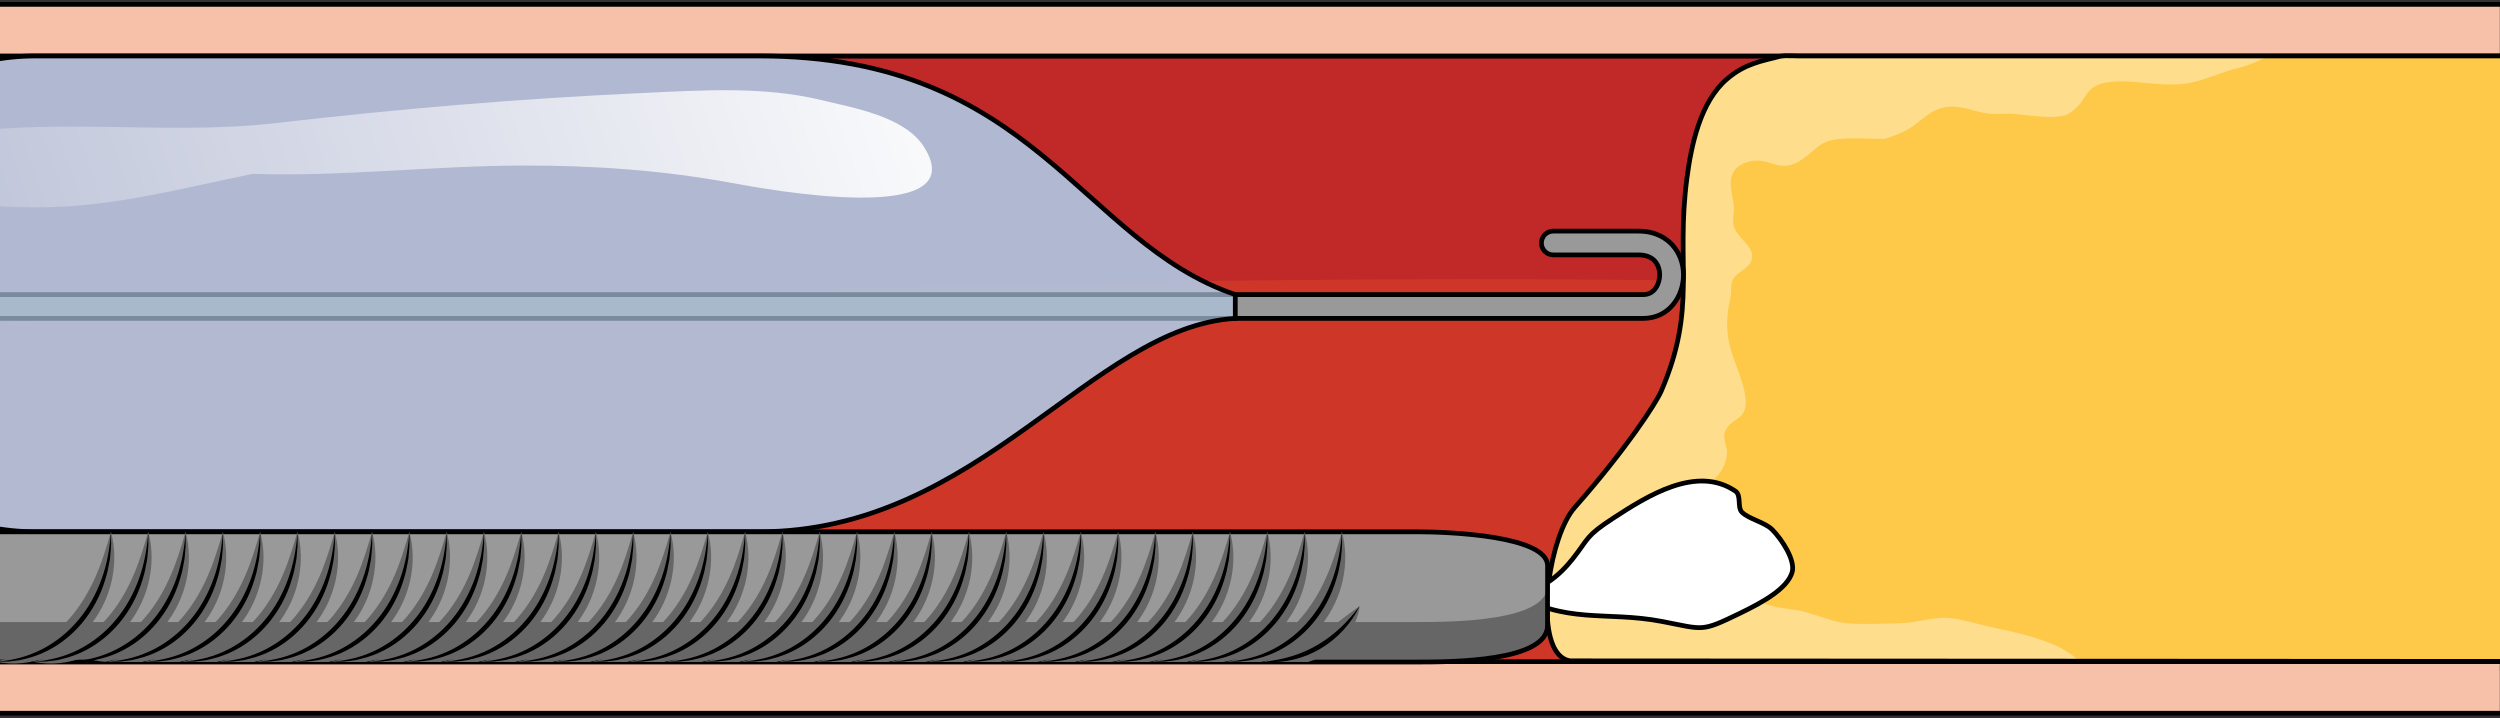 <?xml version="1.0" encoding="utf-8"?>
<!-- Generator: Adobe Illustrator 24.1.2, SVG Export Plug-In . SVG Version: 6.00 Build 0)  -->
<svg version="1.1" id="Camada_1" xmlns="http://www.w3.org/2000/svg" xmlns:xlink="http://www.w3.org/1999/xlink" x="0px" y="0px"
	 width="525.332px" height="150.958px" viewBox="0 0 525.332 150.958" enable-background="new 0 0 525.332 150.958"
	 xml:space="preserve">
<rect x="0" y="0" width="525.332" height="150.958" fill="#333333" stroke="none"/>
<g>
	<rect x="-0.321" y="11.757" fill="#CE3728" width="525.614" height="127.274"/>
	<path fill="#C12929" d="M525.293,11.757H-0.321v56.148c0,0,358.628-21.277,525.614,0.775V11.757z"/>
	
		<line fill="none" stroke="#000000" stroke-linecap="round" stroke-linejoin="round" stroke-miterlimit="10" x1="525.293" y1="11.757" x2="-0.321" y2="11.757"/>
	
		<line fill="none" stroke="#000000" stroke-linecap="round" stroke-linejoin="round" stroke-miterlimit="10" x1="-0.321" y1="140.476" x2="525.293" y2="140.476"/>
	<rect x="-0.321" y="0.916" fill="#F7C0A8" width="525.614" height="10.842"/>
	<rect x="-0.321" y="139.032" fill="#F7C0A8" width="525.614" height="10.842"/>
	
		<line fill="none" stroke="#000000" stroke-linecap="round" stroke-linejoin="round" stroke-miterlimit="10" x1="-0.321" y1="0.916" x2="525.293" y2="0.916"/>
	
		<line fill="none" stroke="#000000" stroke-linecap="round" stroke-linejoin="round" stroke-miterlimit="10" x1="525.293" y1="11.757" x2="-0.321" y2="11.757"/>
	
		<line fill="none" stroke="#000000" stroke-linecap="round" stroke-linejoin="round" stroke-miterlimit="10" x1="-0.321" y1="139.032" x2="525.293" y2="139.032"/>
	
		<line fill="none" stroke="#000000" stroke-linecap="round" stroke-linejoin="round" stroke-miterlimit="10" x1="525.293" y1="149.874" x2="-0.321" y2="149.874"/>
	<path fill="#FEC948" d="M603.027,11.757V139.03l-166.13-0.1l-106.91-0.06c-17.27-6.85,17.52-38.4,20.52-45.36
		c7.63-17.68,1.54-37.68,3.98-56.15c0.89-6.76,2.78-15.96,8.41-20.76c4.29-3.67,8.85-4.842,13.35-4.842H603.027z"/>
	<path fill="#FEDD8C" d="M476.777,11.76c-0.99,0.5-4.34,2.04-6.03,2.42c-4.41,0.99-7.87,3.07-12.43,3.49
		c-4.77,0.44-9.69-0.85-14.33-0.5c-6.51,0.48-4.89,3.99-9.23,6.68c-2.58,1.59-9.5,0.09-12.29,0.04c-1.64-0.04-2.49,0.19-4.39,0.01
		c-2.9-0.28-5.75-1.8-8.79-1.44c-3.84,0.45-5.36,3-8.51,4.8c-1.55,0.88-3.91,1.7-4.79,1.93c-3.02,0-6.2-0.27-9.2,0
		c-4.55,0.41-4.53,1.81-8.14,4.32c-4.87,3.39-6.79-0.93-11.46,0.54c-5.14,1.63-3.2,5.91-2.86,9.26c0.13,1.3-0.34,2.84-0.02,4.11
		c0.58,2.29,3.5,3.97,3.82,5.89c0.5,2.96-2.89,3.41-3.98,5.38c-0.6,1.09-0.23,2.62-0.54,3.9c-0.78,3.24-0.95,6.66-0.16,9.99
		c0.8,3.44,3.95,9.46,3.3,12.96c-0.54,2.88-3.04,2.47-4.18,4.98c-0.75,1.67,0.51,3.37,0.32,4.91c-0.56,4.54-3.11,4.95-5.54,8.44
		c-2.43,3.46-1.52,6.87-3.1,10.28c-1.88,4.06-5.02,2.88-0.97,6.47c2.63,2.33,4.77,1.08,7.72,2.17c1.29,0.48,2.27,2.12,3.05,2.39
		c1.02,0.37,3.15,0.22,3.82,0.51c3.21,1.42,4.98,1.94,8.81,2.38c3.81,0.44,7.51,2.47,11.19,2.86c3.35,0.35,8.15,0.1,11.56,0.02
		c3.67-0.09,7.16-1.51,10.92-1c2.65,0.36,5.96,1.4,9.15,2.07c4.81,1.01,13.56,2.84,17.4,6.91l-106.91-0.06
		c-0.91-0.36-1.72-0.8-2.43-1.31c-4.89-5.34-1.85-25.04,3.33-30.91c10.74-12.16,17.09-21.92,18.18-24.44
		c7.63-17.68,2.98-26.38,5.42-44.85c0.89-6.76,2.78-15.96,8.41-20.76c3.81-3.26,7.28-3.75,10.99-4.73c0.24-0.06,0.52-0.1,0.83-0.12
		c0.15-0.02,0.31-0.03,0.48-0.03c0.85-0.05,1.83,0,2.69,0.04h0.01c0.55,0.03,1.05,0.05,1.45,0.05L476.777,11.76z"/>
	<path fill="none" stroke="#000000" stroke-linecap="round" stroke-linejoin="round" stroke-miterlimit="10" d="M603.027,139.03
		l-166.13-0.1l-106.91-0.06c-0.96-0.13-1.77-0.59-2.43-1.31c-4.89-5.34-1.85-25.04,3.33-30.91c10.74-12.16,17.09-21.92,18.18-24.44
		c7.63-17.68,2.98-26.38,5.42-44.85c0.89-6.76,2.78-15.96,8.41-20.76c3.81-3.26,7.28-3.75,10.99-4.73c0.24-0.06,0.52-0.1,0.83-0.12
		c0.15-0.02,0.31-0.03,0.48-0.03c0.93-0.03,1.98,0.04,2.69,0.04h225.14"/>
	<g>
		<path fill="#FFFFFF" d="M317.327,124.21c5.887,1.062,10.641-3.609,13.139-6.765c3.479-4.397,2.627-4.725,8.578-8.593
			c7.026-4.567,17.426-11.223,25.624-5.646c1.279,0.87,0.381,3.369,1.332,4.381c1.373,1.46,4.856,2.137,6.409,3.711
			c2.022,2.051,4.928,6.446,4.167,8.976c-1.018,3.386-5.917,6.159-11.01,8.623c-8.187,3.96-7.429,3.406-16.336,1.69
			C337.432,128.314,328.964,131.373,317.327,124.21z"/>
		<path fill="none" stroke="#000000" stroke-linecap="round" stroke-linejoin="round" stroke-miterlimit="10" d="M317.327,124.21
			c5.887,1.062,10.641-3.609,13.139-6.765c3.479-4.397,2.627-4.725,8.578-8.593c7.026-4.567,17.426-11.223,25.624-5.646
			c1.279,0.87,0.381,3.369,1.332,4.381c1.373,1.46,4.856,2.137,6.409,3.711c2.022,2.051,4.928,6.446,4.167,8.976
			c-1.018,3.386-5.917,6.159-11.01,8.623c-8.187,3.96-7.429,3.406-16.336,1.69C337.432,128.314,328.964,131.373,317.327,124.21z"/>
	</g>
	<g>
		<path opacity="0.7" fill="#B0C7E1" d="M159.484,111.747H7.551c-27.611,0-49.995-22.383-49.995-49.995v0
			c0-27.611,22.383-49.995,49.995-49.995h151.934c57.937,0,67.447,39.032,100.087,50.151l0,5
			C229.331,68.681,205.801,111.747,159.484,111.747z"/>
		<g>
			<g>
				<path fill="#999999" d="M345.272,66.908H-65.021c-1.381,0-2.5-1.119-2.5-2.5c0-1.381,1.119-2.5,2.5-2.5h410.293
					c2.554,0,3.48-2.478,3.48-4.143c0-1.151-0.368-2.189-1.035-2.923c-0.771-0.848-1.927-1.277-3.438-1.277h-17.881
					c-1.381,0-2.5-1.119-2.5-2.5c0-1.381,1.119-2.5,2.5-2.5h17.881c3.709,0,5.929,1.584,7.137,2.914
					c1.506,1.656,2.336,3.889,2.336,6.286C353.752,62.197,350.779,66.908,345.272,66.908z"/>
			</g>
			<g>
				<path fill="none" stroke="#000000" stroke-miterlimit="10" d="M345.272,66.908H-65.021c-1.381,0-2.5-1.119-2.5-2.5
					c0-1.381,1.119-2.5,2.5-2.5h410.293c2.554,0,3.48-2.478,3.48-4.143c0-1.151-0.368-2.189-1.035-2.923
					c-0.771-0.848-1.927-1.277-3.438-1.277h-17.881c-1.381,0-2.5-1.119-2.5-2.5c0-1.381,1.119-2.5,2.5-2.5h17.881
					c3.709,0,5.929,1.584,7.137,2.914c1.506,1.656,2.336,3.889,2.336,6.286C353.752,62.197,350.779,66.908,345.272,66.908z"/>
			</g>
		</g>
		<path opacity="0.7" fill="#B0C7E1" d="M159.484,111.747H7.551c-27.611,0-49.995-22.383-49.995-49.995v0
			c0-27.611,22.383-49.995,49.995-49.995h151.934c57.937,0,67.447,39.032,100.087,50.151l0,5
			C229.331,68.681,205.801,111.747,159.484,111.747z"/>
		<path fill="none" stroke="#000000" stroke-miterlimit="10" d="M159.484,111.747H7.551c-27.611,0-49.995-22.383-49.995-49.995v0
			c0-27.611,22.383-49.995,49.995-49.995h151.934c57.937,0,67.447,39.032,100.087,50.151l0,5
			C229.331,68.681,205.801,111.747,159.484,111.747z"/>
		<linearGradient id="SVGID_1_" gradientUnits="userSpaceOnUse" x1="203.633" y1="-5.356" x2="-47.029" y2="81.321">
			<stop  offset="0" style="stop-color:#FFFFFF"/>
			<stop  offset="1" style="stop-color:#FFFFFF;stop-opacity:0"/>
		</linearGradient>
		<path fill="url(#SVGID_1_)" d="M53.118,36.541c18.798,0.607,37.978-1.728,56.876-1.757c14.821-0.023,29.328,0.992,43.882,3.677
			c6.452,1.19,51.111,9.509,40.268-7.614c-4.036-6.373-14.781-8.178-21.629-9.832c-12.238-2.955-25.367-2.027-37.766-1.458
			c-25.881,1.187-50.905,3.318-76.701,6.296c-24.077,2.78-48.47-1.651-72.281,3.074c-13.278,2.635-15.464,9.803-2.947,12.284
			c8.58,1.701,16.265,2.341,25.151,2.357C23.478,43.598,38.447,39.5,53.118,36.541z"/>
	</g>
	<linearGradient id="SVGID_2_" gradientUnits="userSpaceOnUse" x1="270.757" y1="112.1" x2="243.757" y2="130.1">
		<stop  offset="0" style="stop-color:#FFFFFF"/>
		<stop  offset="1" style="stop-color:#FFFFFF;stop-opacity:0"/>
	</linearGradient>
	<path fill="url(#SVGID_2_)" d="M252.491,117.063c-2.654,5.178-1.882,10.732-1.764,16.339c0.011,0.508-2.052-1.73-2.12-1.834
		c-0.938-1.428-0.968-3.832-0.951-5.465C247.684,123.513,248.884,116.5,252.491,117.063z"/>
	<g>
		<g>
			<path fill="#999999" d="M325.197,118.93c0,0.82-0.02,11.66-0.02,12.52c0,7.55-19.87,7.66-27.43,7.66H-5.273
				c-0.01,0.01-0.01,0.01-0.01,0c-0.27,0-0.53-0.01-0.79-0.04c-0.01,0-0.01,0-0.02,0c-1.39-0.08-2.72-0.38-3.97-0.86
				c-0.06-0.02-0.12-0.05-0.18-0.07c-1.09-0.44-2.11-1.01-3.04-1.69c-0.15-0.11-0.29-0.22-0.42-0.34c-0.96-0.75-1.8-1.64-2.51-2.62
				v-0.01c-1.66-2.26-2.63-5.04-2.63-8.05c0-7.56,6.12-13.68,13.68-13.68h302.91C304.447,111.75,325.267,112.58,325.197,118.93z"/>
		</g>
		<g>
			<path fill="#666666" d="M325.197,118.93c0,0.82-0.02,11.66-0.02,12.52c0,7.55-19.87,7.66-27.43,7.66H-5.273
				c-0.01,0.01-0.01,0.01-0.01,0c-0.27,0-0.53-0.01-0.79-0.04c-0.01,0-0.01,0-0.02,0c-1.39-0.08-2.72-0.38-3.97-0.86
				c-0.06-0.02-0.12-0.05-0.18-0.07c-1.09-0.44-2.11-1.01-3.04-1.69c-0.15-0.11-0.29-0.22-0.42-0.34c-0.96-0.75-1.8-1.64-2.51-2.62
				v-0.01c-1.66-2.26-2.63-5.04-2.63-8.05c0-1.47,0.23-2.88,0.66-4.2c0.45,1.39,1.12,2.69,1.97,3.85v0.01
				c0.71,0.98,1.55,1.87,2.51,2.62c0.13,0.12,0.27,0.23,0.42,0.34c0.93,0.68,1.95,1.25,3.04,1.69c0.06,0.02,0.12,0.05,0.18,0.07
				c1.25,0.48,2.58,0.78,3.97,0.86c0.01,0,0.01,0,0.02,0c0.26,0.03,0.52,0.04,0.79,0.04c0,0.01,0,0.01,0.01,0h303.02
				c7.56,0,27.43-0.11,27.43-7.66c0-0.33,0.01-2.17,0.01-4.34C325.197,118.78,325.197,118.85,325.197,118.93z"/>
		</g>
		<g>
			<path fill="none" stroke="#000000" stroke-miterlimit="10" d="M297.749,139.113H-5.163c-7.557,0-13.683-6.126-13.683-13.683
				c0-7.557,6.126-13.683,13.683-13.683h302.912c6.696,0,27.516,0.831,27.452,7.184c-0.008,0.817-0.019,11.654-0.019,12.515
				C325.181,139.003,305.306,139.113,297.749,139.113z"/>
		</g>
	</g>
	<g>
		<path fill="#666666" d="M23.322,111.747c0.887,3.24,0.906,6.669,0.209,10.017c-0.71,3.343-2.186,6.62-4.436,9.465
			c-2.236,2.842-5.282,5.241-8.817,6.698c-3.518,1.457-7.527,1.942-11.122,1.106c3.581-0.847,6.706-2.116,9.416-3.848
			c2.712-1.719,5.002-3.863,6.922-6.282c1.919-2.422,3.459-5.121,4.7-7.997C21.454,118.026,22.374,114.98,23.322,111.747z"/>
		<path fill="#666666" d="M31.161,111.747c0.887,3.24,0.906,6.669,0.209,10.017c-0.71,3.343-2.186,6.62-4.436,9.465
			c-2.236,2.842-5.282,5.241-8.817,6.698c-3.518,1.457-7.527,1.942-11.122,1.106c3.581-0.847,6.706-2.116,9.416-3.848
			c2.713-1.719,5.002-3.863,6.922-6.282c1.919-2.422,3.459-5.121,4.7-7.997C29.292,118.026,30.213,114.98,31.161,111.747z"/>
		<path fill="#666666" d="M39.21,121.76c-0.708,3.35-2.192,6.62-4.439,9.47c-2.236,2.84-5.28,5.24-8.812,6.7
			c-1.218,0.5-2.48,0.88-3.775,1.14c-0.011,0-0.011,0-0.022,0c-1.539-0.08-3.011-0.38-4.395-0.86c2.391-0.78,4.539-1.78,6.487-3.03
			c2.712-1.71,4.993-3.86,6.919-6.28c1.916-2.42,3.454-5.12,4.694-7.99c1.262-2.88,2.181-5.93,3.133-9.16
			C39.886,114.99,39.908,118.42,39.21,121.76z"/>
		<path fill="#666666" d="M47.048,121.76c-0.709,3.35-2.192,6.62-4.439,9.47c-2.236,2.84-5.281,5.24-8.812,6.7
			c-1.284,0.53-2.624,0.93-3.997,1.18h-6.731c-0.011,0.01-0.011,0.01-0.011,0c-0.133-0.02-0.255-0.05-0.388-0.08
			c3.587-0.84,6.709-2.11,9.421-3.85c2.712-1.71,4.993-3.86,6.919-6.28c1.915-2.42,3.454-5.12,4.694-7.99
			c1.262-2.88,2.181-5.93,3.133-9.16C47.723,114.99,47.746,118.42,47.048,121.76z"/>
		<path fill="#666666" d="M54.886,121.76c-0.709,3.35-2.192,6.62-4.439,9.47c-2.236,2.84-5.281,5.24-8.812,6.7
			c-1.284,0.53-2.624,0.93-3.996,1.18h-6.731c-0.133-0.02-0.266-0.05-0.398-0.08c3.587-0.84,6.709-2.11,9.421-3.85
			c2.712-1.71,4.993-3.86,6.919-6.28c1.915-2.42,3.454-5.12,4.694-7.99c1.262-2.88,2.181-5.93,3.133-9.16
			C55.562,114.99,55.584,118.42,54.886,121.76z"/>
		<path fill="#666666" d="M62.724,121.76c-0.708,3.35-2.192,6.62-4.439,9.47c-2.236,2.84-5.281,5.24-8.812,6.7
			c-1.284,0.53-2.624,0.93-3.996,1.18h-6.731c-0.133-0.02-0.266-0.05-0.398-0.08c3.587-0.84,6.709-2.11,9.421-3.85
			c2.713-1.71,5.004-3.86,6.919-6.28c1.915-2.42,3.454-5.12,4.694-7.99c1.262-2.88,2.181-5.93,3.133-9.16
			C63.4,114.99,63.422,118.42,62.724,121.76z"/>
		<path fill="#666666" d="M70.562,121.76c-0.708,3.35-2.181,6.62-4.439,9.47c-2.236,2.84-5.281,5.24-8.812,6.7
			c-1.284,0.53-2.624,0.93-3.997,1.18h-6.731c-0.133-0.02-0.266-0.05-0.399-0.08c3.587-0.84,6.709-2.11,9.421-3.85
			c2.712-1.71,5.004-3.86,6.919-6.28c1.915-2.42,3.454-5.12,4.705-7.99c1.251-2.88,2.17-5.93,3.122-9.16
			C71.238,114.99,71.26,118.42,70.562,121.76z"/>
		<path fill="#666666" d="M78.4,121.76c-0.709,3.35-2.181,6.62-4.439,9.47c-2.236,2.84-5.281,5.24-8.812,6.7
			c-1.284,0.53-2.624,0.93-3.997,1.18h-6.731c-0.133-0.02-0.266-0.05-0.398-0.08c3.587-0.84,6.709-2.11,9.421-3.85
			c2.712-1.71,5.004-3.86,6.919-6.28c1.915-2.42,3.454-5.12,4.705-7.99c1.251-2.88,2.17-5.93,3.122-9.16
			C79.075,114.99,79.098,118.42,78.4,121.76z"/>
		<path fill="#666666" d="M86.238,121.76c-0.708,3.35-2.181,6.62-4.439,9.47c-2.236,2.84-5.281,5.24-8.812,6.7
			c-1.284,0.53-2.624,0.93-3.996,1.18h-6.731c-0.133-0.02-0.266-0.05-0.399-0.08c3.587-0.84,6.709-2.11,9.421-3.85
			c2.712-1.71,5.004-3.86,6.919-6.28c1.915-2.42,3.454-5.12,4.705-7.99c1.251-2.88,2.17-5.93,3.122-9.16
			C86.913,114.99,86.936,118.42,86.238,121.76z"/>
		<path fill="#666666" d="M94.076,121.76c-0.708,3.35-2.181,6.62-4.439,9.47c-2.236,2.84-5.281,5.24-8.812,6.7
			c-1.284,0.53-2.624,0.93-3.997,1.18h-6.731c-0.133-0.02-0.266-0.05-0.399-0.08c3.587-0.84,6.709-2.11,9.421-3.85
			c2.712-1.71,5.004-3.86,6.919-6.28c1.915-2.42,3.454-5.12,4.705-7.99c1.251-2.88,2.181-5.93,3.122-9.16
			C94.752,114.99,94.773,118.42,94.076,121.76z"/>
		<path fill="#666666" d="M101.914,121.76c-0.709,3.35-2.181,6.62-4.439,9.47c-2.236,2.84-5.281,5.24-8.812,6.7
			c-1.284,0.53-2.624,0.93-3.997,1.18h-6.731c-0.133-0.02-0.266-0.05-0.398-0.08c3.587-0.84,6.709-2.11,9.421-3.85
			c2.712-1.71,5.004-3.86,6.919-6.28c1.915-2.42,3.465-5.12,4.705-7.99c1.251-2.88,2.181-5.93,3.122-9.16
			C102.589,114.99,102.612,118.42,101.914,121.76z"/>
		<path fill="#666666" d="M109.752,121.76c-0.709,3.35-2.181,6.62-4.44,9.47c-2.236,2.84-5.281,5.24-8.812,6.7
			c-1.284,0.53-2.624,0.93-3.996,1.18h-6.731c-0.133-0.02-0.266-0.05-0.398-0.08c3.587-0.84,6.709-2.11,9.421-3.85
			c2.713-1.71,5.004-3.86,6.919-6.28c1.915-2.42,3.465-5.12,4.705-7.99c1.251-2.88,2.181-5.93,3.122-9.16
			C110.427,114.99,110.45,118.42,109.752,121.76z"/>
		<path fill="#666666" d="M117.59,121.76c-0.708,3.35-2.181,6.62-4.439,9.47c-2.225,2.84-5.281,5.24-8.812,6.7
			c-1.284,0.53-2.624,0.93-3.996,1.18h-6.731c-0.133-0.02-0.266-0.05-0.399-0.08c3.587-0.84,6.709-2.11,9.421-3.85
			c2.712-1.71,5.004-3.86,6.919-6.28c1.926-2.42,3.465-5.12,4.705-7.99c1.251-2.88,2.181-5.93,3.122-9.16
			C118.265,114.99,118.288,118.42,117.59,121.76z"/>
		<path fill="#666666" d="M125.428,121.76c-0.709,3.35-2.181,6.62-4.428,9.47c-2.236,2.84-5.292,5.24-8.823,6.7
			c-1.284,0.53-2.624,0.93-3.997,1.18h-6.731c-0.133-0.02-0.266-0.05-0.399-0.08c3.587-0.84,6.709-2.11,9.421-3.85
			c2.712-1.71,5.004-3.86,6.919-6.28c1.926-2.42,3.465-5.12,4.705-7.99c1.251-2.88,2.181-5.93,3.122-9.16
			C126.103,114.99,126.125,118.42,125.428,121.76z"/>
		<path fill="#666666" d="M133.266,121.76c-0.708,3.35-2.181,6.62-4.428,9.47c-2.236,2.84-5.292,5.24-8.823,6.7
			c-1.284,0.53-2.624,0.93-3.996,1.18h-6.731c-0.133-0.02-0.266-0.05-0.399-0.08c3.587-0.84,6.709-2.11,9.421-3.85
			c2.712-1.71,5.004-3.86,6.919-6.28c1.926-2.42,3.465-5.12,4.705-7.99c1.262-2.88,2.181-5.93,3.122-9.16
			C133.941,114.99,133.963,118.42,133.266,121.76z"/>
		<path fill="#666666" d="M141.104,121.76c-0.708,3.35-2.181,6.62-4.428,9.47c-2.236,2.84-5.281,5.24-8.823,6.7
			c-1.284,0.53-2.624,0.93-3.997,1.18h-6.72c-0.133-0.02-0.266-0.05-0.399-0.08c3.576-0.84,6.698-2.11,9.41-3.85
			c2.712-1.71,5.004-3.86,6.919-6.28c1.926-2.42,3.465-5.12,4.705-7.99c1.262-2.88,2.181-5.93,3.122-9.16
			C141.779,114.99,141.802,118.42,141.104,121.76z"/>
		<path fill="#666666" d="M148.942,121.76c-0.709,3.35-2.181,6.62-4.428,9.47c-2.236,2.84-5.281,5.24-8.823,6.7
			c-1.284,0.53-2.624,0.93-3.997,1.18h-6.72c-0.133-0.02-0.266-0.05-0.399-0.08c3.576-0.84,6.698-2.11,9.41-3.85
			c2.712-1.71,5.004-3.86,6.919-6.28c1.926-2.42,3.465-5.12,4.705-7.99c1.262-2.88,2.181-5.93,3.122-9.16
			C149.617,114.99,149.639,118.42,148.942,121.76z"/>
		<path fill="#666666" d="M156.78,121.76c-0.709,3.35-2.181,6.62-4.428,9.47c-2.236,2.84-5.281,5.24-8.823,6.7
			c-1.284,0.53-2.624,0.93-3.996,1.18h-6.72c-0.133-0.02-0.266-0.05-0.399-0.08c3.576-0.84,6.698-2.11,9.41-3.85
			c2.713-1.71,5.004-3.86,6.919-6.28c1.927-2.42,3.465-5.12,4.705-7.99c1.262-2.88,2.181-5.93,3.122-9.16
			C157.466,114.99,157.477,118.42,156.78,121.76z"/>
		<path fill="#666666" d="M164.618,121.76c-0.708,3.35-2.181,6.62-4.428,9.47c-2.236,2.84-5.281,5.24-8.823,6.7
			c-1.284,0.53-2.624,0.93-3.996,1.18h-6.72c-0.133-0.02-0.266-0.05-0.399-0.08c3.576-0.84,6.698-2.11,9.41-3.85
			c2.713-1.71,5.004-3.86,6.919-6.28c1.926-2.42,3.465-5.12,4.705-7.99c1.262-2.88,2.181-5.93,3.122-9.16
			C165.304,114.99,165.315,118.42,164.618,121.76z"/>
		<path fill="#666666" d="M172.456,121.76c-0.708,3.35-2.181,6.62-4.428,9.47c-2.236,2.84-5.281,5.24-8.823,6.7
			c-1.284,0.53-2.624,0.93-3.997,1.18h-6.72c-0.133-0.02-0.265-0.05-0.398-0.08c3.576-0.84,6.698-2.11,9.41-3.85
			c2.712-1.71,5.004-3.86,6.919-6.28c1.926-2.42,3.465-5.12,4.705-7.99c1.262-2.88,2.181-5.93,3.122-9.16
			C173.142,114.99,173.153,118.42,172.456,121.76z"/>
		<path fill="#666666" d="M180.294,121.76c-0.708,3.35-2.181,6.62-4.428,9.47c-2.236,2.84-5.28,5.24-8.823,6.7
			c-1.284,0.53-2.624,0.93-3.997,1.18h-6.72c-0.133-0.02-0.266-0.05-0.398-0.08c3.576-0.84,6.697-2.11,9.41-3.85
			c2.712-1.71,5.004-3.86,6.919-6.28c1.926-2.42,3.465-5.12,4.705-7.99c1.262-2.88,2.181-5.93,3.133-9.16
			C180.98,114.99,180.991,118.42,180.294,121.76z"/>
		<path fill="#666666" d="M188.132,121.76c-0.708,3.35-2.181,6.62-4.428,9.47c-2.236,2.84-5.281,5.24-8.823,6.7
			c-1.273,0.53-2.624,0.93-3.985,1.18h-6.731c-0.133-0.02-0.266-0.05-0.399-0.08c3.576-0.84,6.698-2.11,9.41-3.85
			c2.712-1.71,5.004-3.86,6.93-6.28c1.915-2.42,3.454-5.12,4.694-7.99c1.262-2.88,2.181-5.93,3.133-9.16
			C188.818,114.99,188.829,118.42,188.132,121.76z"/>
		<path fill="#666666" d="M195.97,121.76c-0.709,3.35-2.181,6.62-4.428,9.47c-2.236,2.84-5.281,5.24-8.823,6.7
			c-1.273,0.53-2.624,0.93-3.986,1.18h-6.731c-0.133-0.02-0.266-0.05-0.399-0.08c3.576-0.84,6.698-2.11,9.41-3.85
			c2.712-1.71,5.004-3.86,6.93-6.28c1.915-2.42,3.454-5.12,4.694-7.99c1.262-2.88,2.181-5.93,3.133-9.16
			C196.656,114.99,196.667,118.42,195.97,121.76z"/>
		<path fill="#666666" d="M203.819,121.76c-0.719,3.35-2.192,6.62-4.439,9.47c-2.236,2.84-5.281,5.24-8.823,6.7
			c-1.273,0.53-2.624,0.93-3.985,1.18h-6.731c-0.133-0.02-0.266-0.05-0.398-0.08c3.576-0.84,6.709-2.11,9.41-3.85
			c2.712-1.71,5.004-3.86,6.93-6.28c1.915-2.42,3.454-5.12,4.694-7.99c1.262-2.88,2.181-5.93,3.133-9.16
			C204.494,114.99,204.505,118.42,203.819,121.76z"/>
		<path fill="#666666" d="M211.657,121.76c-0.719,3.35-2.192,6.62-4.439,9.47c-2.236,2.84-5.281,5.24-8.823,6.7
			c-1.273,0.53-2.624,0.93-3.986,1.18h-6.731c-0.133-0.02-0.266-0.05-0.399-0.08c3.576-0.84,6.709-2.11,9.41-3.85
			c2.713-1.71,5.004-3.86,6.93-6.28c1.915-2.42,3.454-5.12,4.694-7.99c1.262-2.88,2.181-5.93,3.133-9.16
			C212.332,114.99,212.354,118.42,211.657,121.76z"/>
		<path fill="#666666" d="M219.495,121.76c-0.719,3.35-2.192,6.62-4.439,9.47c-2.236,2.84-5.281,5.24-8.823,6.7
			c-1.273,0.53-2.624,0.93-3.986,1.18h-6.731c-0.133-0.02-0.265-0.05-0.398-0.08c3.576-0.84,6.709-2.11,9.41-3.85
			c2.712-1.71,5.004-3.86,6.93-6.28c1.915-2.42,3.454-5.12,4.694-7.99c1.262-2.88,2.181-5.93,3.133-9.16
			C220.17,114.99,220.192,118.42,219.495,121.76z"/>
		<path fill="#666666" d="M227.333,121.76c-0.72,3.35-2.192,6.62-4.439,9.47c-2.236,2.84-5.281,5.24-8.812,6.7
			c-1.284,0.53-2.624,0.93-3.996,1.18h-6.731c-0.133-0.02-0.266-0.05-0.398-0.08c3.576-0.84,6.709-2.11,9.41-3.85
			c2.712-1.71,5.004-3.86,6.93-6.28c1.915-2.42,3.454-5.12,4.694-7.99c1.262-2.88,2.181-5.93,3.133-9.16
			C228.008,114.99,228.03,118.42,227.333,121.76z"/>
		<path fill="#666666" d="M235.171,121.76c-0.708,3.35-2.192,6.62-4.439,9.47c-2.236,2.84-5.281,5.24-8.812,6.7
			c-1.284,0.53-2.624,0.93-3.996,1.18h-6.731c-0.133-0.02-0.266-0.05-0.399-0.08c3.576-0.84,6.709-2.11,9.41-3.85
			c2.712-1.71,5.004-3.86,6.93-6.28c1.915-2.42,3.454-5.12,4.694-7.99c1.262-2.88,2.181-5.93,3.133-9.16
			C235.846,114.99,235.868,118.42,235.171,121.76z"/>
		<path fill="#666666" d="M243.009,121.76c-0.708,3.35-2.192,6.62-4.439,9.47c-2.236,2.84-5.281,5.24-8.812,6.7
			c-1.284,0.53-2.624,0.93-3.997,1.18h-6.731c-0.133-0.02-0.266-0.05-0.399-0.08c3.576-0.84,6.709-2.11,9.41-3.85
			c2.723-1.71,5.004-3.86,6.93-6.28c1.915-2.42,3.454-5.12,4.694-7.99c1.262-2.88,2.181-5.93,3.133-9.16
			C243.684,114.99,243.706,118.42,243.009,121.76z"/>
		<path fill="#666666" d="M250.847,121.76c-0.709,3.35-2.192,6.62-4.439,9.47c-2.236,2.84-5.281,5.24-8.812,6.7
			c-1.284,0.53-2.624,0.93-3.997,1.18h-6.731c-0.133-0.02-0.266-0.05-0.398-0.08c3.576-0.84,6.709-2.11,9.421-3.85
			c2.712-1.71,4.993-3.86,6.919-6.28c1.915-2.42,3.454-5.12,4.694-7.99c1.262-2.88,2.181-5.93,3.133-9.16
			C251.522,114.99,251.544,118.42,250.847,121.76z"/>
		<path fill="#666666" d="M258.685,121.76c-0.708,3.35-2.192,6.62-4.439,9.47c-2.236,2.84-5.28,5.24-8.812,6.7
			c-1.284,0.53-2.624,0.93-3.996,1.18h-6.731c-0.133-0.02-0.266-0.05-0.399-0.08c3.576-0.84,6.709-2.11,9.421-3.85
			c2.712-1.71,4.993-3.86,6.919-6.28c1.916-2.42,3.454-5.12,4.694-7.99c1.262-2.88,2.181-5.93,3.133-9.16
			C259.36,114.99,259.382,118.42,258.685,121.76z"/>
		<path fill="#666666" d="M266.523,121.76c-0.709,3.35-2.192,6.62-4.439,9.47c-2.236,2.84-5.281,5.24-8.812,6.7
			c-1.284,0.53-2.624,0.93-3.997,1.18h-6.731c-0.133-0.02-0.266-0.05-0.399-0.08c3.587-0.84,6.709-2.11,9.421-3.85
			c2.712-1.71,4.993-3.86,6.919-6.28c1.915-2.42,3.454-5.12,4.694-7.99c1.262-2.88,2.181-5.93,3.133-9.16
			C267.198,114.99,267.22,118.42,266.523,121.76z"/>
		<path fill="#666666" d="M274.361,121.76c-0.709,3.35-2.192,6.62-4.439,9.47c-2.236,2.84-5.281,5.24-8.812,6.7
			c-1.284,0.53-2.624,0.93-3.996,1.18h-6.731c-0.133-0.02-0.266-0.05-0.398-0.08c3.587-0.84,6.709-2.11,9.421-3.85
			c2.712-1.71,4.993-3.86,6.919-6.28c1.915-2.42,3.454-5.12,4.694-7.99c1.262-2.88,2.181-5.93,3.133-9.16
			C275.036,114.99,275.058,118.42,274.361,121.76z"/>
		<path fill="#666666" d="M282.198,121.76c-0.708,3.35-2.192,6.62-4.439,9.47c-1.539,1.95-3.454,3.7-5.657,5.07
			c0,0-0.011,0.02-0.022,0.02c-0.985,0.61-2.037,1.16-3.133,1.61c-0.941,0.39-1.904,0.7-2.889,0.94
			c-0.365,0.1-0.731,0.17-1.107,0.24h-6.731c-0.133-0.02-0.266-0.05-0.398-0.08c3.587-0.84,6.709-2.11,9.421-3.85
			c2.713-1.71,5.004-3.86,6.919-6.28c1.915-2.42,3.454-5.12,4.694-7.99c1.262-2.88,2.181-5.93,3.133-9.16
			C282.874,114.99,282.896,118.42,282.198,121.76z"/>
		<path fill="#666666" d="M285.697,127.36c-0.188,2.05-1.052,3.96-2.258,5.67c-1.229,1.7-2.845,3.2-4.749,4.36
			c-1.173,0.72-2.458,1.3-3.808,1.72h-9.012c-0.066-0.02-0.144-0.05-0.21-0.08c0.133-0.05,0.266-0.11,0.399-0.16
			c1.915-0.76,3.631-1.43,5.259-2.19c0.255-0.12,0.52-0.24,0.764-0.36c0.011,0,0.022-0.02,0.022-0.02
			c1.439-0.68,2.79-1.43,4.118-2.23c1.561-0.95,3.078-1.98,4.605-3.11C282.376,129.84,283.892,128.62,285.697,127.36z"/>
	</g>
	<g>
		<g>
			<path d="M23.322,111.747c0.018,0.845,0.027,1.694,0.023,2.545c-0.005,0.851-0.126,1.695-0.185,2.547
				c-0.047,0.855-0.284,1.681-0.425,2.524c-0.131,0.848-0.401,1.661-0.635,2.486c-0.986,3.282-2.633,6.382-4.833,9.039
				c-2.21,2.643-4.987,4.839-8.131,6.251c-0.771,0.382-1.607,0.612-2.405,0.923c-0.814,0.267-1.661,0.43-2.487,0.643
				c-0.845,0.136-1.698,0.21-2.541,0.316c-0.852,0.026-1.703,0.016-2.548,0.01c3.382-0.206,6.688-1.065,9.647-2.587
				c2.956-1.524,5.585-3.642,7.696-6.197c2.134-2.54,3.742-5.503,4.874-8.639C22.499,118.463,23.092,115.128,23.322,111.747z"/>
		</g>
		<g>
			<path d="M31.161,111.747c0.018,0.845,0.027,1.694,0.023,2.545c-0.005,0.851-0.126,1.695-0.185,2.547
				c-0.047,0.855-0.284,1.681-0.425,2.524c-0.131,0.848-0.401,1.661-0.635,2.486c-0.986,3.282-2.633,6.382-4.833,9.039
				c-2.21,2.643-4.987,4.839-8.131,6.251c-0.771,0.382-1.607,0.612-2.405,0.923c-0.814,0.267-1.661,0.43-2.487,0.643
				c-0.845,0.136-1.698,0.21-2.541,0.316c-0.852,0.026-1.703,0.016-2.548,0.01c3.382-0.206,6.688-1.065,9.647-2.587
				c2.956-1.524,5.584-3.642,7.696-6.197c2.134-2.54,3.742-5.503,4.874-8.639C30.337,118.463,30.931,115.128,31.161,111.747z"/>
		</g>
		<g>
			<path d="M38.999,111.747c0.018,0.845,0.027,1.694,0.023,2.545c-0.005,0.851-0.126,1.695-0.185,2.547
				c-0.047,0.855-0.284,1.681-0.425,2.524c-0.131,0.848-0.401,1.661-0.635,2.486c-0.987,3.282-2.634,6.382-4.833,9.039
				c-2.21,2.643-4.987,4.839-8.13,6.251c-0.771,0.382-1.607,0.612-2.405,0.923c-0.814,0.267-1.661,0.43-2.487,0.643
				c-0.844,0.136-1.698,0.21-2.541,0.316c-0.852,0.026-1.703,0.016-2.548,0.01c3.382-0.206,6.687-1.065,9.647-2.587
				c2.956-1.524,5.584-3.642,7.696-6.197c2.134-2.54,3.742-5.503,4.874-8.639C38.176,118.463,38.769,115.128,38.999,111.747z"/>
		</g>
		<g>
			<path d="M46.837,111.747c0.018,0.845,0.027,1.694,0.023,2.545c-0.005,0.851-0.126,1.695-0.185,2.547
				c-0.047,0.855-0.284,1.681-0.425,2.524c-0.131,0.848-0.401,1.661-0.635,2.486c-0.987,3.282-2.634,6.382-4.833,9.039
				c-2.21,2.643-4.987,4.839-8.131,6.251c-0.77,0.382-1.607,0.612-2.405,0.923c-0.814,0.267-1.661,0.43-2.487,0.643
				c-0.844,0.136-1.698,0.21-2.541,0.316c-0.852,0.026-1.704,0.016-2.548,0.01c3.382-0.206,6.688-1.065,9.647-2.587
				c2.956-1.524,5.585-3.642,7.696-6.197c2.134-2.54,3.742-5.503,4.874-8.639C46.014,118.463,46.608,115.128,46.837,111.747z"/>
		</g>
		<g>
			<path d="M54.676,111.747c0.018,0.845,0.027,1.694,0.023,2.545c-0.005,0.851-0.126,1.695-0.185,2.547
				c-0.047,0.855-0.284,1.681-0.425,2.524c-0.131,0.848-0.401,1.661-0.635,2.486c-0.986,3.282-2.633,6.382-4.833,9.039
				c-2.21,2.643-4.987,4.839-8.131,6.251c-0.77,0.382-1.607,0.612-2.405,0.923c-0.814,0.267-1.661,0.43-2.487,0.643
				c-0.844,0.136-1.698,0.21-2.541,0.316c-0.852,0.026-1.704,0.016-2.548,0.01c3.382-0.206,6.688-1.065,9.647-2.587
				c2.956-1.524,5.585-3.642,7.696-6.197c2.134-2.54,3.742-5.503,4.874-8.639C53.852,118.463,54.446,115.128,54.676,111.747z"/>
		</g>
		<g>
			<path d="M62.514,111.747c0.018,0.845,0.027,1.694,0.023,2.545c-0.005,0.851-0.126,1.695-0.185,2.547
				c-0.047,0.855-0.284,1.681-0.425,2.524c-0.131,0.848-0.401,1.661-0.635,2.486c-0.986,3.282-2.633,6.382-4.833,9.039
				c-2.21,2.643-4.987,4.839-8.131,6.251c-0.771,0.382-1.607,0.612-2.405,0.923c-0.814,0.267-1.661,0.43-2.487,0.643
				c-0.845,0.136-1.698,0.21-2.541,0.316c-0.852,0.026-1.703,0.016-2.548,0.01c3.382-0.206,6.688-1.065,9.647-2.587
				c2.956-1.524,5.585-3.642,7.696-6.197c2.134-2.54,3.742-5.503,4.874-8.639C61.691,118.463,62.284,115.128,62.514,111.747z"/>
		</g>
		<g>
			<path d="M70.352,111.747c0.018,0.845,0.027,1.694,0.023,2.545c-0.005,0.851-0.126,1.695-0.185,2.547
				c-0.047,0.855-0.284,1.681-0.425,2.524c-0.131,0.848-0.401,1.661-0.635,2.486c-0.986,3.282-2.633,6.382-4.833,9.039
				c-2.21,2.643-4.987,4.839-8.131,6.251c-0.771,0.382-1.607,0.612-2.405,0.923c-0.814,0.267-1.661,0.43-2.487,0.643
				c-0.844,0.136-1.698,0.21-2.541,0.316c-0.852,0.026-1.704,0.016-2.548,0.01c3.382-0.206,6.688-1.065,9.647-2.587
				c2.956-1.524,5.585-3.642,7.696-6.197c2.134-2.54,3.742-5.503,4.874-8.639C69.529,118.463,70.123,115.128,70.352,111.747z"/>
		</g>
		<g>
			<path d="M78.191,111.747c0.018,0.845,0.027,1.694,0.023,2.545c-0.005,0.851-0.126,1.695-0.185,2.547
				c-0.047,0.855-0.284,1.681-0.425,2.524c-0.131,0.848-0.401,1.661-0.635,2.486c-0.986,3.282-2.634,6.382-4.833,9.039
				c-2.21,2.643-4.987,4.839-8.131,6.251c-0.771,0.382-1.607,0.612-2.405,0.923c-0.814,0.267-1.661,0.43-2.487,0.643
				c-0.845,0.136-1.698,0.21-2.541,0.316c-0.852,0.026-1.703,0.016-2.548,0.01c3.382-0.206,6.688-1.065,9.647-2.587
				c2.956-1.524,5.584-3.642,7.696-6.197c2.134-2.54,3.742-5.503,4.874-8.639C77.367,118.463,77.961,115.128,78.191,111.747z"/>
		</g>
		<g>
			<path d="M86.029,111.747c0.018,0.845,0.027,1.694,0.023,2.545c-0.005,0.851-0.126,1.695-0.185,2.547
				c-0.047,0.855-0.284,1.681-0.425,2.524c-0.131,0.848-0.401,1.661-0.635,2.486c-0.986,3.282-2.634,6.382-4.833,9.039
				c-2.211,2.643-4.987,4.839-8.131,6.251c-0.771,0.382-1.608,0.612-2.405,0.923c-0.814,0.267-1.661,0.43-2.487,0.643
				c-0.844,0.136-1.698,0.21-2.541,0.316c-0.852,0.026-1.704,0.016-2.548,0.01c3.382-0.206,6.688-1.065,9.647-2.587
				c2.956-1.524,5.585-3.642,7.696-6.197c2.134-2.54,3.742-5.503,4.874-8.639C85.206,118.463,85.799,115.128,86.029,111.747z"/>
		</g>
		<g>
			<path d="M93.867,111.747c0.018,0.845,0.027,1.694,0.023,2.545c-0.005,0.851-0.126,1.695-0.185,2.547
				c-0.047,0.855-0.284,1.681-0.425,2.524c-0.131,0.848-0.401,1.661-0.635,2.486c-0.987,3.282-2.634,6.382-4.833,9.039
				c-2.21,2.643-4.987,4.839-8.13,6.251c-0.771,0.382-1.607,0.612-2.405,0.923c-0.814,0.267-1.661,0.43-2.487,0.643
				c-0.844,0.136-1.698,0.21-2.541,0.316c-0.852,0.026-1.704,0.016-2.548,0.01c3.382-0.206,6.688-1.065,9.647-2.587
				c2.956-1.524,5.585-3.642,7.696-6.197c2.134-2.54,3.742-5.503,4.874-8.639C93.044,118.463,93.638,115.128,93.867,111.747z"/>
		</g>
		<g>
			<path d="M101.706,111.747c0.018,0.845,0.027,1.694,0.023,2.545c-0.005,0.851-0.126,1.695-0.185,2.547
				c-0.047,0.855-0.284,1.681-0.425,2.524c-0.131,0.848-0.401,1.661-0.635,2.486c-0.987,3.282-2.634,6.382-4.833,9.039
				c-2.21,2.643-4.987,4.839-8.131,6.251c-0.77,0.382-1.607,0.612-2.405,0.923c-0.814,0.267-1.661,0.43-2.487,0.643
				c-0.844,0.136-1.698,0.21-2.541,0.316c-0.852,0.026-1.704,0.016-2.548,0.01c3.382-0.206,6.688-1.065,9.647-2.587
				c2.956-1.524,5.585-3.642,7.696-6.197c2.134-2.54,3.742-5.503,4.874-8.639C100.882,118.463,101.476,115.128,101.706,111.747z"/>
		</g>
		<g>
			<path d="M109.544,111.747c0.018,0.845,0.027,1.694,0.023,2.545c-0.005,0.851-0.126,1.695-0.185,2.547
				c-0.047,0.855-0.284,1.681-0.425,2.524c-0.131,0.848-0.401,1.661-0.635,2.486c-0.986,3.282-2.633,6.382-4.833,9.039
				c-2.21,2.643-4.987,4.839-8.131,6.251c-0.77,0.382-1.607,0.612-2.405,0.923c-0.814,0.267-1.661,0.43-2.487,0.643
				c-0.844,0.136-1.698,0.21-2.541,0.316c-0.852,0.026-1.704,0.016-2.548,0.01c3.382-0.206,6.688-1.065,9.647-2.587
				c2.956-1.524,5.585-3.642,7.696-6.197c2.134-2.54,3.742-5.503,4.874-8.639C108.72,118.463,109.314,115.128,109.544,111.747z"/>
		</g>
		<g>
			<path d="M117.382,111.747c0.018,0.845,0.027,1.694,0.023,2.545c-0.005,0.851-0.126,1.695-0.185,2.547
				c-0.047,0.855-0.284,1.681-0.425,2.524c-0.131,0.848-0.401,1.661-0.635,2.486c-0.986,3.282-2.633,6.382-4.833,9.039
				c-2.21,2.643-4.987,4.839-8.131,6.251c-0.771,0.382-1.607,0.612-2.405,0.923c-0.814,0.267-1.661,0.43-2.487,0.643
				c-0.845,0.136-1.698,0.21-2.541,0.316c-0.852,0.026-1.703,0.016-2.548,0.01c3.382-0.206,6.688-1.065,9.647-2.587
				c2.956-1.524,5.584-3.642,7.696-6.197c2.134-2.54,3.742-5.503,4.874-8.639C116.559,118.463,117.153,115.128,117.382,111.747z"/>
		</g>
		<g>
			<path d="M125.221,111.747c0.018,0.845,0.027,1.694,0.023,2.545c-0.005,0.851-0.126,1.695-0.185,2.547
				c-0.047,0.855-0.284,1.681-0.425,2.524c-0.131,0.848-0.401,1.661-0.635,2.486c-0.986,3.282-2.633,6.382-4.833,9.039
				c-2.21,2.643-4.987,4.839-8.131,6.251c-0.771,0.382-1.607,0.612-2.405,0.923c-0.814,0.267-1.661,0.43-2.487,0.643
				c-0.845,0.136-1.698,0.21-2.541,0.316c-0.852,0.026-1.703,0.016-2.548,0.01c3.382-0.206,6.688-1.065,9.647-2.587
				c2.956-1.524,5.584-3.642,7.696-6.197c2.134-2.54,3.742-5.503,4.874-8.639C124.397,118.463,124.991,115.128,125.221,111.747z"/>
		</g>
		<g>
			<path d="M133.059,111.747c0.018,0.845,0.027,1.694,0.023,2.545c-0.005,0.851-0.126,1.695-0.185,2.547
				c-0.047,0.855-0.284,1.681-0.425,2.524c-0.131,0.848-0.401,1.661-0.635,2.486c-0.987,3.282-2.634,6.382-4.833,9.039
				c-2.21,2.643-4.987,4.839-8.131,6.251c-0.771,0.382-1.607,0.612-2.405,0.923c-0.814,0.267-1.661,0.43-2.487,0.643
				c-0.845,0.136-1.698,0.21-2.541,0.316c-0.852,0.026-1.703,0.016-2.548,0.01c3.382-0.206,6.688-1.065,9.647-2.587
				c2.956-1.524,5.584-3.642,7.696-6.197c2.134-2.54,3.742-5.503,4.874-8.639C132.236,118.463,132.829,115.128,133.059,111.747z"/>
		</g>
		<g>
			<path d="M140.897,111.747c0.018,0.845,0.027,1.694,0.023,2.545c-0.005,0.851-0.126,1.695-0.185,2.547
				c-0.047,0.855-0.284,1.681-0.425,2.524c-0.131,0.848-0.401,1.661-0.635,2.486c-0.987,3.282-2.634,6.382-4.833,9.039
				c-2.21,2.643-4.987,4.839-8.13,6.251c-0.771,0.382-1.608,0.612-2.405,0.923c-0.814,0.267-1.661,0.43-2.487,0.643
				c-0.844,0.136-1.698,0.21-2.541,0.316c-0.852,0.026-1.704,0.016-2.548,0.01c3.382-0.206,6.688-1.065,9.647-2.587
				c2.956-1.524,5.585-3.642,7.696-6.197c2.134-2.54,3.742-5.503,4.874-8.639C140.074,118.463,140.668,115.128,140.897,111.747z"/>
		</g>
		<g>
			<path d="M148.736,111.747c0.018,0.845,0.027,1.694,0.023,2.545c-0.005,0.851-0.126,1.695-0.185,2.547
				c-0.047,0.855-0.284,1.681-0.425,2.524c-0.131,0.848-0.401,1.661-0.635,2.486c-0.986,3.282-2.633,6.382-4.833,9.039
				c-2.21,2.643-4.987,4.839-8.131,6.251c-0.77,0.382-1.607,0.612-2.405,0.923c-0.814,0.267-1.661,0.43-2.487,0.643
				c-0.844,0.136-1.698,0.21-2.541,0.316c-0.852,0.026-1.704,0.016-2.548,0.01c3.382-0.206,6.688-1.065,9.647-2.587
				c2.956-1.524,5.585-3.642,7.696-6.197c2.134-2.54,3.742-5.503,4.874-8.639C147.912,118.463,148.506,115.128,148.736,111.747z"/>
		</g>
		<g>
			<path d="M156.574,111.747c0.018,0.845,0.027,1.694,0.023,2.545c-0.005,0.851-0.126,1.695-0.185,2.547
				c-0.047,0.855-0.284,1.681-0.425,2.524c-0.131,0.848-0.401,1.661-0.635,2.486c-0.986,3.282-2.633,6.382-4.833,9.039
				c-2.21,2.643-4.987,4.839-8.131,6.251c-0.771,0.382-1.607,0.612-2.405,0.923c-0.814,0.267-1.661,0.43-2.487,0.643
				c-0.844,0.136-1.698,0.21-2.541,0.316c-0.852,0.026-1.703,0.016-2.548,0.01c3.382-0.206,6.688-1.065,9.647-2.587
				c2.956-1.524,5.585-3.642,7.696-6.197c2.134-2.54,3.742-5.503,4.874-8.639C155.75,118.463,156.344,115.128,156.574,111.747z"/>
		</g>
		<g>
			<path d="M164.412,111.747c0.018,0.845,0.027,1.694,0.023,2.545c-0.005,0.851-0.126,1.695-0.185,2.547
				c-0.047,0.855-0.284,1.681-0.425,2.524c-0.131,0.848-0.401,1.661-0.635,2.486c-0.986,3.282-2.633,6.382-4.833,9.039
				c-2.21,2.643-4.987,4.839-8.131,6.251c-0.771,0.382-1.607,0.612-2.405,0.923c-0.814,0.267-1.661,0.43-2.487,0.643
				c-0.845,0.136-1.698,0.21-2.541,0.316c-0.852,0.026-1.703,0.016-2.548,0.01c3.382-0.206,6.688-1.065,9.647-2.587
				c2.956-1.524,5.585-3.642,7.696-6.197c2.134-2.54,3.742-5.503,4.874-8.639C163.589,118.463,164.183,115.128,164.412,111.747z"/>
		</g>
		<g>
			<path d="M172.251,111.747c0.018,0.845,0.027,1.694,0.023,2.545c-0.005,0.851-0.126,1.695-0.185,2.547
				c-0.047,0.855-0.284,1.681-0.425,2.524c-0.131,0.848-0.401,1.661-0.635,2.486c-0.986,3.282-2.634,6.382-4.833,9.039
				c-2.21,2.643-4.987,4.839-8.131,6.251c-0.771,0.382-1.607,0.612-2.405,0.923c-0.814,0.267-1.661,0.43-2.487,0.643
				c-0.845,0.136-1.698,0.21-2.541,0.316c-0.852,0.026-1.703,0.016-2.548,0.01c3.382-0.206,6.688-1.065,9.647-2.587
				c2.956-1.524,5.584-3.642,7.696-6.197c2.134-2.54,3.742-5.503,4.874-8.639C171.427,118.463,172.021,115.128,172.251,111.747z"/>
		</g>
		<g>
			<path d="M180.089,111.747c0.018,0.845,0.027,1.694,0.023,2.545c-0.005,0.851-0.126,1.695-0.185,2.547
				c-0.047,0.855-0.284,1.681-0.425,2.524c-0.131,0.848-0.401,1.661-0.635,2.486c-0.986,3.282-2.634,6.382-4.833,9.039
				c-2.21,2.643-4.987,4.839-8.131,6.251c-0.771,0.382-1.607,0.612-2.405,0.923c-0.814,0.267-1.661,0.43-2.487,0.643
				c-0.844,0.136-1.698,0.21-2.541,0.316c-0.852,0.026-1.704,0.016-2.548,0.01c3.382-0.206,6.688-1.065,9.647-2.587
				c2.956-1.524,5.584-3.642,7.696-6.197c2.134-2.54,3.742-5.503,4.874-8.639C179.266,118.463,179.859,115.128,180.089,111.747z"/>
		</g>
		<g>
			<path d="M187.927,111.747c0.018,0.845,0.027,1.694,0.023,2.545c-0.005,0.851-0.126,1.695-0.185,2.547
				c-0.047,0.855-0.284,1.681-0.425,2.524c-0.131,0.848-0.401,1.661-0.635,2.486c-0.987,3.282-2.634,6.382-4.833,9.039
				c-2.21,2.643-4.987,4.839-8.13,6.251c-0.771,0.382-1.607,0.612-2.405,0.923c-0.814,0.267-1.661,0.43-2.487,0.643
				c-0.844,0.136-1.698,0.21-2.541,0.316c-0.852,0.026-1.703,0.016-2.548,0.01c3.382-0.206,6.688-1.065,9.647-2.587
				c2.956-1.524,5.584-3.642,7.696-6.197c2.134-2.54,3.742-5.503,4.874-8.639C187.104,118.463,187.698,115.128,187.927,111.747z"/>
		</g>
		<g>
			<path d="M195.766,111.747c0.018,0.845,0.027,1.694,0.023,2.545c-0.005,0.851-0.126,1.695-0.185,2.547
				c-0.047,0.855-0.284,1.681-0.425,2.524c-0.131,0.848-0.401,1.661-0.635,2.486c-0.986,3.282-2.633,6.382-4.833,9.039
				c-2.21,2.643-4.987,4.839-8.131,6.251c-0.77,0.382-1.607,0.612-2.405,0.923c-0.814,0.267-1.661,0.43-2.487,0.643
				c-0.844,0.136-1.698,0.21-2.541,0.316c-0.852,0.026-1.704,0.016-2.548,0.01c3.382-0.206,6.688-1.065,9.647-2.587
				c2.956-1.524,5.585-3.642,7.696-6.197c2.134-2.54,3.742-5.503,4.874-8.639C194.942,118.463,195.536,115.128,195.766,111.747z"/>
		</g>
		<g>
			<path d="M203.604,111.747c0.018,0.845,0.027,1.694,0.023,2.545c-0.005,0.851-0.126,1.695-0.185,2.547
				c-0.047,0.855-0.284,1.681-0.425,2.524c-0.131,0.848-0.401,1.661-0.635,2.486c-0.986,3.282-2.633,6.382-4.833,9.039
				c-2.21,2.643-4.987,4.839-8.131,6.251c-0.771,0.382-1.607,0.612-2.405,0.923c-0.814,0.267-1.661,0.43-2.487,0.643
				c-0.845,0.136-1.698,0.21-2.541,0.316c-0.852,0.026-1.703,0.016-2.548,0.01c3.382-0.206,6.688-1.065,9.647-2.587
				c2.956-1.524,5.585-3.642,7.696-6.197c2.134-2.54,3.742-5.503,4.874-8.639C202.781,118.463,203.374,115.128,203.604,111.747z"/>
		</g>
		<g>
			<path d="M211.442,111.747c0.018,0.845,0.027,1.694,0.023,2.545c-0.005,0.851-0.126,1.695-0.185,2.547
				c-0.047,0.855-0.284,1.681-0.425,2.524c-0.131,0.848-0.401,1.661-0.635,2.486c-0.986,3.282-2.633,6.382-4.833,9.039
				c-2.21,2.643-4.987,4.839-8.131,6.251c-0.771,0.382-1.607,0.612-2.405,0.923c-0.814,0.267-1.661,0.43-2.487,0.643
				c-0.845,0.136-1.698,0.21-2.541,0.316c-0.852,0.026-1.703,0.016-2.548,0.01c3.382-0.206,6.688-1.065,9.647-2.587
				c2.956-1.524,5.585-3.642,7.696-6.197c2.134-2.54,3.742-5.503,4.874-8.639C210.619,118.463,211.213,115.128,211.442,111.747z"/>
		</g>
		<g>
			<path d="M219.281,111.747c0.018,0.845,0.027,1.694,0.023,2.545c-0.005,0.851-0.126,1.695-0.185,2.547
				c-0.047,0.855-0.284,1.681-0.425,2.524c-0.131,0.848-0.401,1.661-0.635,2.486c-0.986,3.282-2.633,6.382-4.833,9.039
				c-2.21,2.643-4.987,4.839-8.131,6.251c-0.771,0.382-1.607,0.612-2.405,0.923c-0.814,0.267-1.661,0.43-2.487,0.643
				c-0.845,0.136-1.698,0.21-2.541,0.316c-0.852,0.026-1.703,0.016-2.548,0.01c3.382-0.206,6.688-1.065,9.647-2.587
				c2.956-1.524,5.584-3.642,7.696-6.197c2.134-2.54,3.742-5.503,4.874-8.639C218.457,118.463,219.051,115.128,219.281,111.747z"/>
		</g>
		<g>
			<path d="M227.119,111.747c0.018,0.845,0.027,1.694,0.023,2.545c-0.005,0.851-0.126,1.695-0.185,2.547
				c-0.047,0.855-0.284,1.681-0.425,2.524c-0.131,0.848-0.401,1.661-0.635,2.486c-0.986,3.282-2.634,6.382-4.833,9.039
				c-2.21,2.643-4.987,4.839-8.131,6.251c-0.771,0.382-1.607,0.612-2.405,0.923c-0.814,0.267-1.661,0.43-2.487,0.643
				c-0.845,0.136-1.698,0.21-2.541,0.316c-0.852,0.026-1.703,0.016-2.548,0.01c3.382-0.206,6.688-1.065,9.647-2.587
				c2.956-1.524,5.584-3.642,7.696-6.197c2.134-2.54,3.742-5.503,4.874-8.639C226.296,118.463,226.889,115.128,227.119,111.747z"/>
		</g>
		<g>
			<path d="M234.957,111.747c0.018,0.845,0.027,1.694,0.023,2.545c-0.005,0.851-0.126,1.695-0.185,2.547
				c-0.047,0.855-0.284,1.681-0.425,2.524c-0.131,0.848-0.401,1.661-0.635,2.486c-0.986,3.282-2.633,6.382-4.833,9.039
				c-2.21,2.643-4.987,4.839-8.131,6.251c-0.77,0.382-1.607,0.612-2.405,0.923c-0.814,0.267-1.661,0.43-2.487,0.643
				c-0.844,0.136-1.698,0.21-2.541,0.316c-0.852,0.026-1.704,0.016-2.548,0.01c3.382-0.206,6.688-1.065,9.647-2.587
				c2.956-1.524,5.585-3.642,7.696-6.197c2.134-2.54,3.742-5.503,4.874-8.639C234.134,118.463,234.728,115.128,234.957,111.747z"/>
		</g>
		<g>
			<path d="M242.796,111.747c0.018,0.845,0.027,1.694,0.023,2.545c-0.005,0.851-0.126,1.695-0.185,2.547
				c-0.047,0.855-0.284,1.681-0.425,2.524c-0.131,0.848-0.401,1.661-0.635,2.486c-0.987,3.282-2.634,6.382-4.833,9.039
				c-2.21,2.643-4.987,4.839-8.131,6.251c-0.77,0.382-1.607,0.612-2.405,0.923c-0.814,0.267-1.661,0.43-2.487,0.643
				c-0.844,0.136-1.698,0.21-2.541,0.316c-0.852,0.026-1.703,0.016-2.548,0.01c3.382-0.206,6.688-1.065,9.647-2.587
				c2.956-1.524,5.585-3.642,7.696-6.197c2.134-2.54,3.742-5.503,4.874-8.639C241.972,118.463,242.566,115.128,242.796,111.747z"/>
		</g>
		<g>
			<path d="M250.634,111.747c0.018,0.845,0.027,1.694,0.023,2.545c-0.005,0.851-0.126,1.695-0.185,2.547
				c-0.047,0.855-0.284,1.681-0.425,2.524c-0.131,0.848-0.401,1.661-0.635,2.486c-0.986,3.282-2.633,6.382-4.833,9.039
				c-2.21,2.643-4.987,4.839-8.131,6.251c-0.77,0.382-1.607,0.612-2.405,0.923c-0.814,0.267-1.661,0.43-2.487,0.643
				c-0.844,0.136-1.698,0.21-2.541,0.316c-0.852,0.026-1.704,0.016-2.548,0.01c3.382-0.206,6.688-1.065,9.647-2.587
				c2.956-1.524,5.585-3.642,7.696-6.197c2.134-2.54,3.742-5.503,4.874-8.639C249.811,118.463,250.404,115.128,250.634,111.747z"/>
		</g>
		<g>
			<path d="M258.472,111.747c0.018,0.845,0.027,1.694,0.023,2.545c-0.005,0.851-0.126,1.695-0.185,2.547
				c-0.047,0.855-0.284,1.681-0.425,2.524c-0.131,0.848-0.401,1.661-0.635,2.486c-0.986,3.282-2.633,6.382-4.833,9.039
				c-2.21,2.643-4.987,4.839-8.131,6.251c-0.771,0.382-1.607,0.612-2.405,0.923c-0.814,0.267-1.661,0.43-2.487,0.643
				c-0.845,0.136-1.698,0.21-2.541,0.316c-0.852,0.026-1.703,0.016-2.548,0.01c3.382-0.206,6.688-1.065,9.647-2.587
				c2.956-1.524,5.585-3.642,7.696-6.197c2.134-2.54,3.742-5.503,4.874-8.639C257.649,118.463,258.243,115.128,258.472,111.747z"/>
		</g>
		<g>
			<path d="M266.311,111.747c0.018,0.845,0.027,1.694,0.023,2.545c-0.005,0.851-0.126,1.695-0.185,2.547
				c-0.047,0.855-0.284,1.681-0.425,2.524c-0.131,0.848-0.401,1.661-0.635,2.486c-0.986,3.282-2.633,6.382-4.833,9.039
				c-2.21,2.643-4.987,4.839-8.131,6.251c-0.771,0.382-1.607,0.612-2.405,0.923c-0.814,0.267-1.661,0.43-2.487,0.643
				c-0.845,0.136-1.698,0.21-2.541,0.316c-0.852,0.026-1.703,0.016-2.548,0.01c3.382-0.206,6.688-1.065,9.647-2.587
				c2.956-1.524,5.584-3.642,7.696-6.197c2.134-2.54,3.742-5.503,4.874-8.639C265.487,118.463,266.081,115.128,266.311,111.747z"/>
		</g>
		<g>
			<path d="M274.149,111.747c0.018,0.845,0.027,1.694,0.023,2.545c-0.005,0.851-0.126,1.695-0.185,2.547
				c-0.047,0.855-0.284,1.681-0.425,2.524c-0.131,0.848-0.401,1.661-0.635,2.486c-0.987,3.282-2.634,6.382-4.833,9.039
				c-2.21,2.643-4.987,4.839-8.13,6.251c-0.771,0.382-1.607,0.612-2.405,0.923c-0.814,0.267-1.661,0.43-2.487,0.643
				c-0.844,0.136-1.698,0.21-2.541,0.316c-0.852,0.026-1.703,0.016-2.548,0.01c3.382-0.206,6.688-1.065,9.647-2.587
				c2.956-1.524,5.584-3.642,7.696-6.197c2.134-2.54,3.742-5.503,4.874-8.639C273.326,118.463,273.919,115.128,274.149,111.747z"/>
		</g>
		<g>
			<path d="M281.988,111.747c0.018,0.845,0.027,1.694,0.023,2.545c-0.005,0.851-0.126,1.695-0.185,2.547
				c-0.047,0.855-0.284,1.681-0.425,2.524c-0.131,0.848-0.401,1.661-0.635,2.486c-0.987,3.282-2.634,6.382-4.833,9.039
				c-2.21,2.643-4.987,4.839-8.131,6.251c-0.77,0.382-1.607,0.612-2.405,0.923c-0.814,0.267-1.661,0.43-2.487,0.643
				c-0.844,0.136-1.698,0.21-2.541,0.316c-0.852,0.026-1.704,0.016-2.548,0.01c3.382-0.206,6.688-1.065,9.647-2.587
				c2.956-1.524,5.585-3.642,7.696-6.197c2.134-2.54,3.742-5.503,4.874-8.639C281.164,118.463,281.758,115.128,281.988,111.747z"/>
		</g>
		<g>
			<path d="M285.702,127.359c-1.745,3.674-4.666,6.833-8.219,8.945c-1.781,1.048-3.714,1.844-5.722,2.307
				c-2.003,0.479-4.077,0.615-6.1,0.422c4.039-0.395,7.91-1.549,11.314-3.588C280.396,133.434,283.282,130.614,285.702,127.359z"/>
		</g>
	</g>
</g>
</svg>
